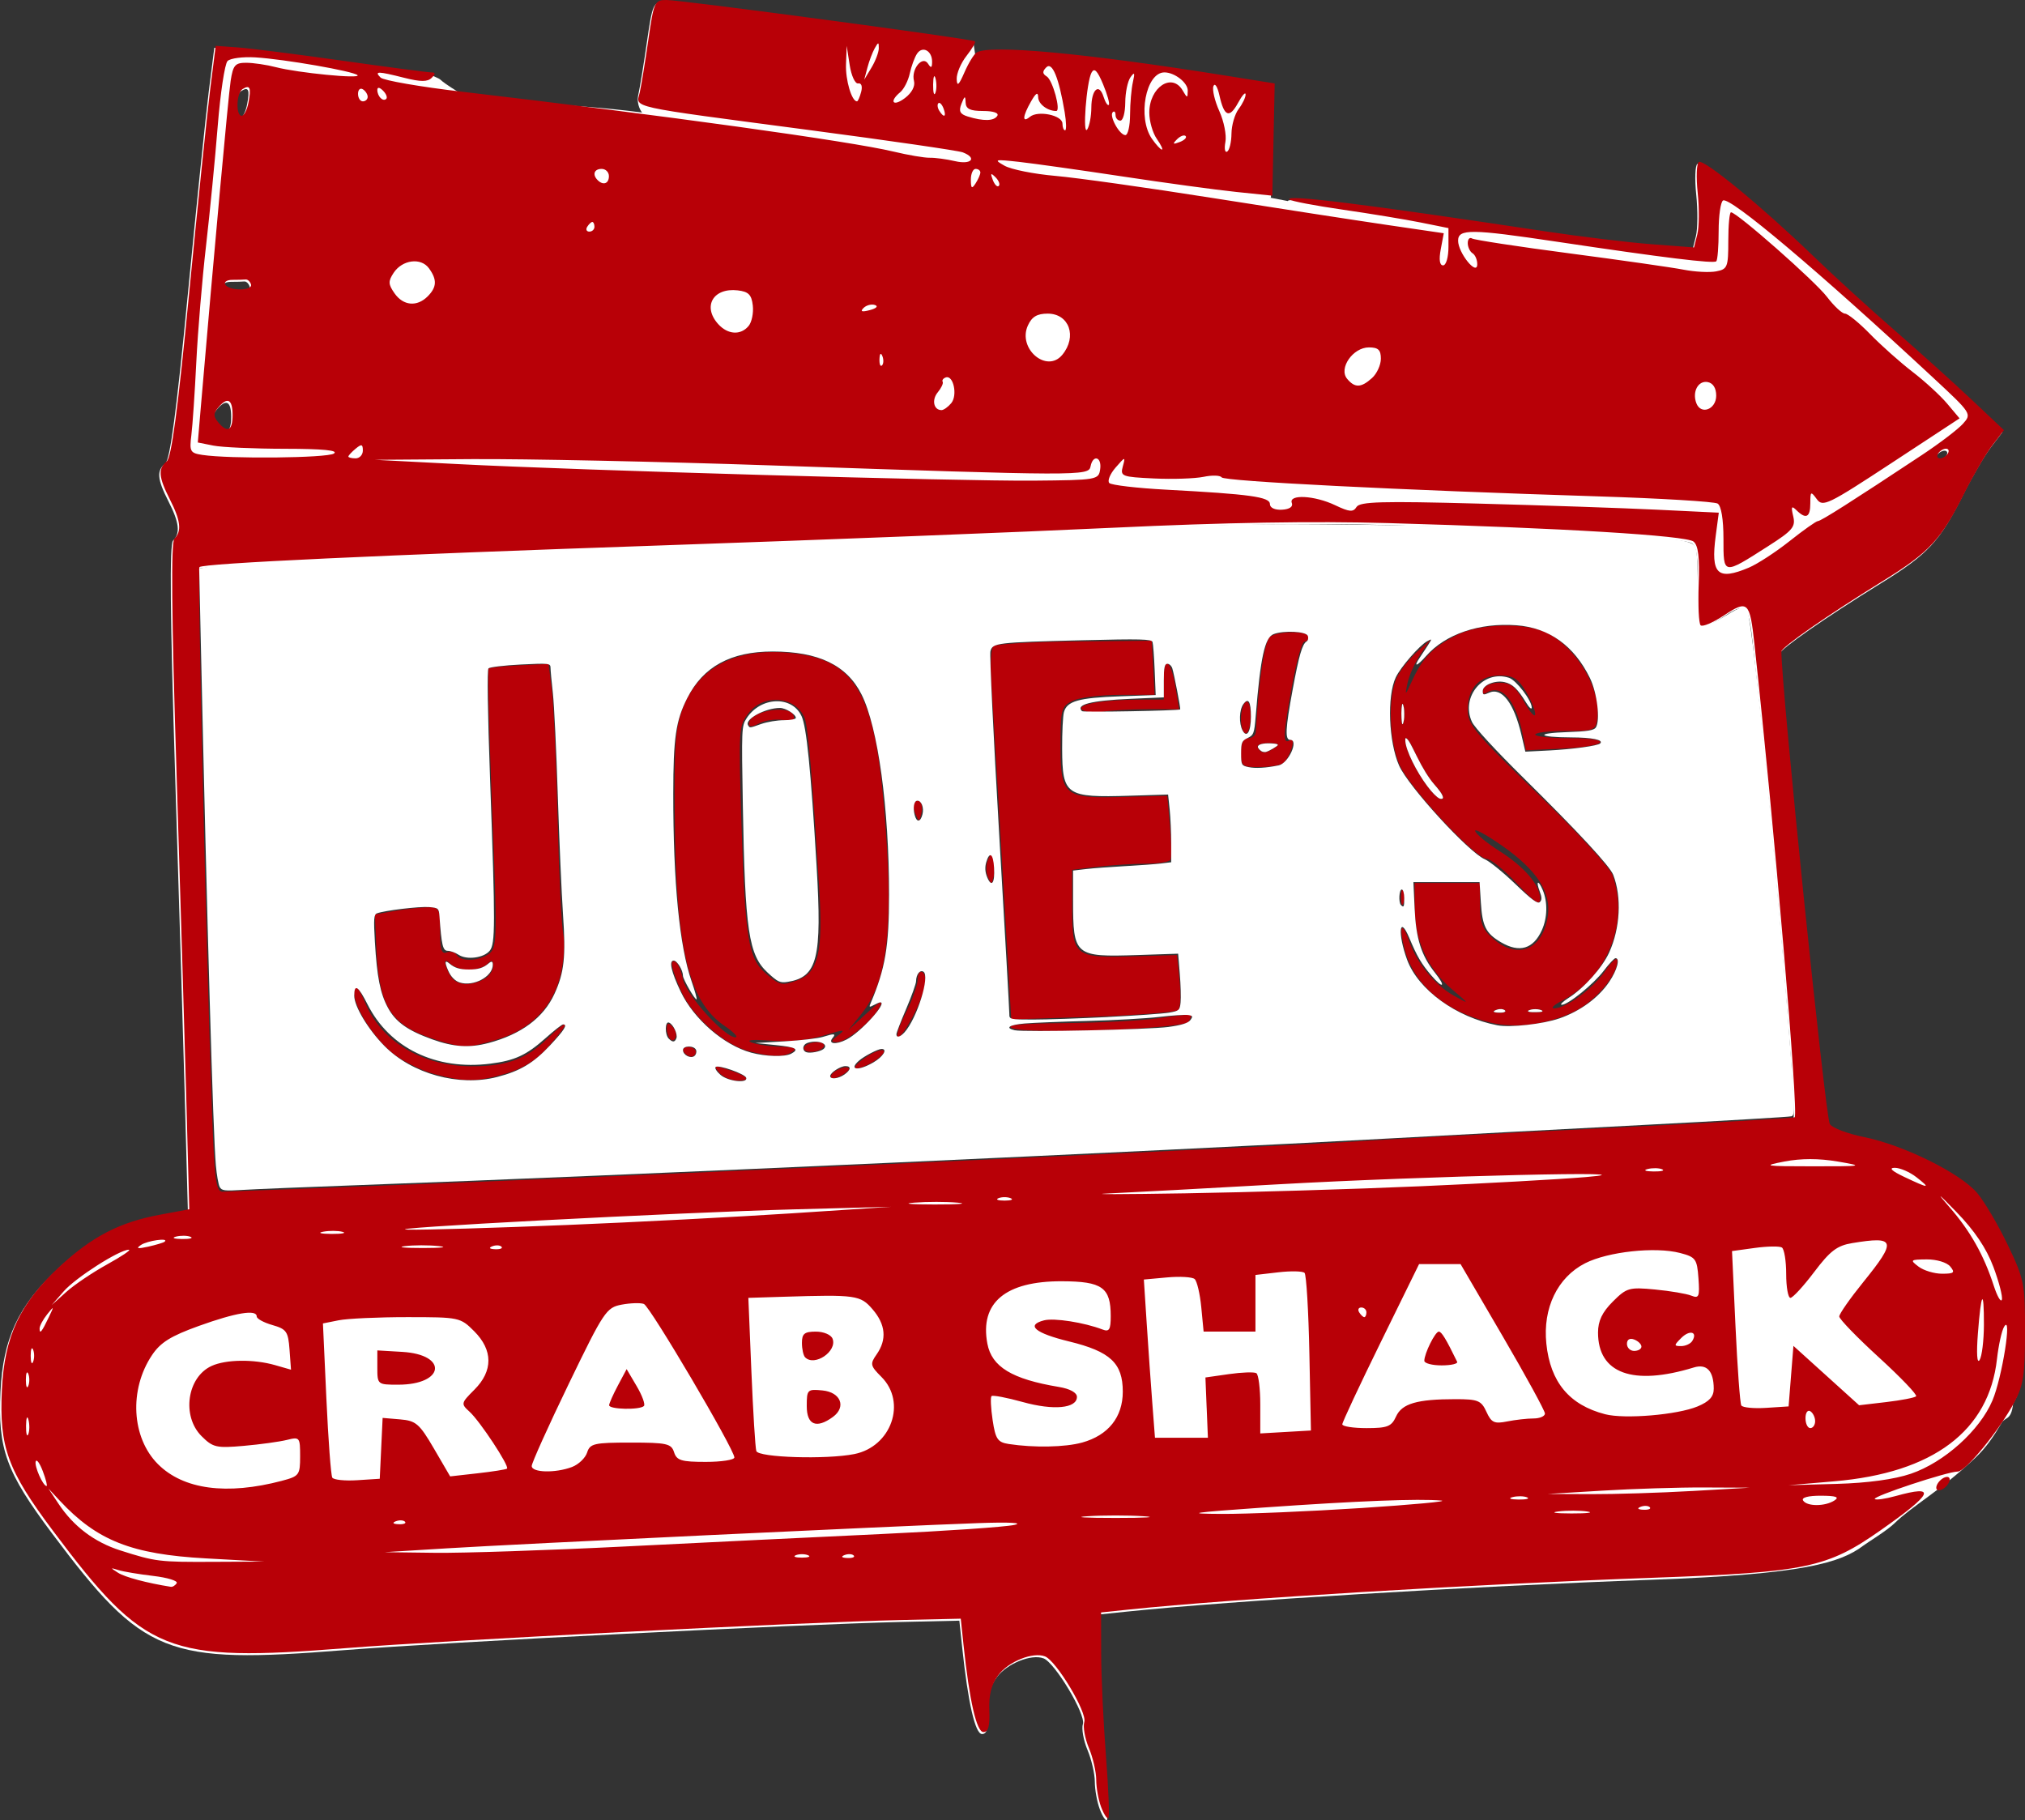 <?xml version="1.0" encoding="UTF-8" standalone="no"?>
<!-- Created with Inkscape (http://www.inkscape.org/) -->

<svg
   xmlns:dc="http://purl.org/dc/elements/1.1/"
   xmlns:cc="http://creativecommons.org/ns#"
   xmlns:rdf="http://www.w3.org/1999/02/22-rdf-syntax-ns#"
   xmlns:svg="http://www.w3.org/2000/svg"
   xmlns="http://www.w3.org/2000/svg"
   xmlns:sodipodi="http://sodipodi.sourceforge.net/DTD/sodipodi-0.dtd"
   xmlns:inkscape="http://www.inkscape.org/namespaces/inkscape"
   id="svg2"
   version="1.1"
   inkscape:version="0.91 r13725"
   width="170.384"
   height="153.158"
   viewBox="0 0 170.384 153.158"
   sodipodi:docname="joescrabshack.svg">
  <rect x="0" y="0" width="170.384" height="153.158" fill="#333333" stroke="none"/>
  <defs
     id="defs6" />
  <sodipodi:namedview
     pagecolor="#ffffff"
     bordercolor="#666666"
     borderopacity="1"
     objecttolerance="10"
     gridtolerance="10"
     guidetolerance="10"
     inkscape:pageopacity="0"
     inkscape:pageshadow="2"
     inkscape:window-width="1280"
     inkscape:window-height="961"
     id="namedview4"
     showgrid="false"
     fit-margin-top="0"
     fit-margin-left="0"
     fit-margin-right="0"
     fit-margin-bottom="0"
     inkscape:zoom="1.0356666"
     inkscape:cx="205.99407"
     inkscape:cy="362.36646"
     inkscape:window-x="1912"
     inkscape:window-y="-8"
     inkscape:window-maximized="1"
     inkscape:current-layer="svg2" />
  <path
     style="fill:#ffffff;fill-opacity:1"
     d="m 92.536,152.231 c -0.23,-0.604 -0.417,-1.64 -0.417,-2.302 0,-0.662 -0.277,-1.867 -0.616,-2.678 -0.339,-0.81 -0.514,-1.794 -0.389,-2.186 0.256,-0.806 -2.349,-5.156 -3.308,-5.524 -1.024,-0.393 -3.073,0.432 -3.933,1.584 -0.576,0.771 -0.798,1.642 -0.748,2.94 0.051,1.34 -0.085,1.844 -0.496,1.844 -0.576,0 -1.178,-2.628 -1.673,-7.307 l -0.236,-2.233 -4.957,0.111 c -8.54,0.192 -38.281,1.697 -46.771,2.367 -15.083,1.191 -16.903,0.464 -24.628,-9.841 -3.85,-5.136 -4.555,-7.075 -4.324,-11.901 0.215,-4.496 1.511,-7.264 4.847,-10.353 2.748,-2.544 5.064,-3.744 8.441,-4.372 l 2.479,-0.461 -0.229,-8.554 c -0.126,-4.705 -0.503,-17.304 -0.838,-27.998 -0.427,-13.622 -0.481,-19.572 -0.182,-19.872 0.63,-0.63 0.526,-1.525 -0.384,-3.31 -0.955,-1.873 -1.013,-2.589 -0.259,-3.203 0.393,-0.321 0.934,-4.377 1.872,-14.05 0.725,-7.48 1.527,-15.244 1.781,-17.253 l 0.462,-3.654 1.827,0.129 c 1.005,0.071 4.966,0.573 8.803,1.116 3.837,0.543 7.207,0.987 7.49,0.987 1.638,0.735 0,0 2.637,1.631 2.264,0.832 8.995,0.737 15.238,1.583 0,0 -0.525,-0.627 -0.312,-1.529 0.132,-0.592 0.457,-2.583 0.722,-4.425 0.461,-3.2 0.529,-3.349 1.525,-3.35 1.25,-0.002 25.742,3.278 25.954,3.475 l 0.138,0.943 c 1.106,-0.689 9.16,0.057 20.923,1.938 l 4.159,0.665 -0.099,4.722 -0.099,4.722 -3.045,-0.316 c -34.517,-5.767 -11.503,-2.681 8.953,1.491 -2.333,-0.337 -4.342,-0.721 -4.466,-0.853 -0.424,-0.455 6.281,0.379 21.474,2.672 3.003,0.453 7.058,0.945 9.011,1.092 l 3.551,0.268 0.279,-1.11 c 0.153,-0.611 0.167,-2.18 0.03,-3.488 -0.137,-1.308 -0.093,-2.474 0.097,-2.591 0.427,-0.264 5.253,3.7 9.584,7.873 1.786,1.721 4.892,4.557 6.901,6.302 2.01,1.745 4.898,4.346 6.42,5.78 l 2.766,2.607 -0.984,1.29 c -0.541,0.71 -1.578,2.478 -2.303,3.929 -2.015,4.028 -2.955,5.04 -7.019,7.55 -4.522,2.793 -8.42,5.506 -8.42,5.86 0,3.062 3.683,39.018 4.071,39.748 0.171,0.322 1.472,0.821 2.89,1.109 3.332,0.676 8.101,3.035 9.515,4.707 0.61,0.722 1.765,2.682 2.567,4.357 1.387,2.897 1.458,3.251 1.458,7.307 0,3.603 -0.137,4.518 -0.884,5.915 -0.157,1.412 -0.656,1.072 -0.964,1.596 -0.625,1.062 -1.26,2.041 -2.223,2.947 -2.99,2.811 -5.316,4.056 -6.775,5.484 -0.651,0.637 -2.255,1.605 -2.628,1.887 -1.914,1.445 -4.933,2.417 -17.745,2.878 -15.314,0.551 -35.451,1.771 -44.188,2.678 l -2.334,0.242 0.009,3.512 c 0.005,1.932 0.186,5.783 0.401,8.558 0.216,2.775 0.308,5.129 0.205,5.232 -0.103,0.103 -0.375,-0.307 -0.604,-0.911 z M 39.749,99.624 c 21.627,-0.861 69.535,-3.07 74.697,-3.444 1.675,-0.121 10.529,-0.592 19.677,-1.046 9.148,-0.454 16.691,-0.884 16.764,-0.957 0.34,-0.34 -1.714,-24.482 -3.392,-39.876 -0.384,-3.518 -0.556,-3.677 -2.556,-2.354 -0.927,0.613 -1.811,0.988 -1.966,0.833 -0.155,-0.155 -0.228,-1.7 -0.162,-3.434 0.086,-2.277 -0.033,-3.279 -0.431,-3.609 -0.613,-0.509 -11.122,-1.145 -25.698,-1.556 -6.342,-0.179 -13.764,-0.053 -23.14,0.391 -7.592,0.36 -24.49,1.021 -37.552,1.471 -24.347,0.837 -39.009,1.524 -39.326,1.841 -0.175,0.175 0.531,31.004 1.039,45.351 0.22,6.214 0.344,7.206 0.901,7.205 0.356,-2.2e-4 9.872,-0.368 21.148,-0.817 z M 163.771,38.329 c 0.138,-0.223 0.068,-0.406 -0.155,-0.406 -0.223,0 -0.519,0.183 -0.657,0.406 -0.138,0.223 -0.068,0.406 0.155,0.406 0.223,0 0.519,-0.183 0.657,-0.406 z M 19.451,35.081 c 0,-1.334 -0.435,-1.552 -1.218,-0.609 -0.403,0.486 -0.403,0.732 0,1.218 0.783,0.943 1.218,0.725 1.218,-0.609 z m 1.546,-10.991 c -0.08,-0.24 -0.278,-0.423 -0.44,-0.406 -0.162,0.017 -0.67,0.03 -1.13,0.03 -0.46,0 -0.723,0.183 -0.585,0.406 0.339,0.549 2.339,0.52 2.155,-0.03 z M 20.789,8.795 c 0.242,-1.26 0.128,-1.52 -0.499,-1.133 -0.52,0.322 -0.584,2.249 -0.074,2.249 0.197,0 0.455,-0.502 0.573,-1.116 z"
     id="path4138-6"
     inkscape:connector-curvature="0"
     sodipodi:nodetypes="csssssssscsssssscssssssscssccccssccsccccccsscsssssscssssssssscsssssscsscccssscsssssssssssssssssssssscsssssss" />
  <path
     style="fill:#b80007;fill-opacity:1"
     d="m 92.654,152.064 c -0.23,-0.604 -0.417,-1.64 -0.417,-2.302 0,-0.662 -0.277,-1.867 -0.616,-2.678 -0.339,-0.81 -0.514,-1.794 -0.389,-2.186 0.256,-0.806 -2.349,-5.156 -3.308,-5.524 -1.024,-0.393 -3.073,0.432 -3.933,1.584 -0.576,0.771 -0.798,1.642 -0.748,2.94 0.051,1.34 -0.085,1.844 -0.496,1.844 -0.576,0 -1.178,-2.628 -1.673,-7.307 l -0.236,-2.233 -4.957,0.111 c -8.54,0.192 -38.281,1.697 -46.771,2.367 -15.083,1.191 -16.903,0.464 -24.628,-9.841 -3.85,-5.136 -4.555,-7.075 -4.324,-11.901 0.215,-4.496 1.511,-7.264 4.847,-10.353 2.748,-2.544 5.064,-3.744 8.441,-4.372 l 2.479,-0.461 -0.229,-8.554 c -0.126,-4.705 -0.503,-17.304 -0.838,-27.998 -0.427,-13.622 -0.481,-19.572 -0.182,-19.872 0.63,-0.63 0.526,-1.525 -0.384,-3.31 -0.955,-1.873 -1.013,-2.589 -0.259,-3.203 0.393,-0.321 0.934,-4.377 1.872,-14.05 0.725,-7.48 1.527,-15.244 1.781,-17.253 l 0.462,-3.654 1.827,0.129 c 1.005,0.071 4.966,0.573 8.803,1.116 3.837,0.543 7.207,0.987 7.49,0.987 0.383,0 0.397,0.117 0.053,0.461 -0.344,0.344 -0.926,0.344 -2.291,0 -2.271,-0.572 -2.559,-0.575 -2.007,-0.023 0.241,0.241 3.337,0.778 6.881,1.193 16.961,1.987 32.672,4.167 36.281,5.035 1.228,0.295 2.598,0.528 3.045,0.518 0.447,-0.01 1.406,0.119 2.131,0.287 1.376,0.319 1.883,-0.267 0.642,-0.743 -0.372,-0.143 -6.173,-0.986 -12.889,-1.873 -15.575,-2.058 -14.582,-1.837 -14.284,-3.171 0.132,-0.592 0.457,-2.583 0.722,-4.425 C 55.014,0.15 55.082,0.001 56.078,9.14385e-7 57.328,-0.002 81.82,3.278 82.032,3.475 c 0.081,0.076 -0.238,0.628 -0.71,1.228 -0.472,0.6 -0.843,1.477 -0.825,1.95 0.025,0.657 0.178,0.524 0.651,-0.562 0.34,-0.781 0.8,-1.534 1.023,-1.673 1.106,-0.689 9.16,0.057 20.923,1.938 l 4.159,0.665 -0.099,4.722 -0.099,4.722 -3.045,-0.316 c -1.675,-0.174 -5.968,-0.758 -9.54,-1.299 -3.572,-0.541 -7.5,-1.094 -8.728,-1.23 -2.068,-0.229 -2.158,-0.205 -1.218,0.325 0.558,0.314 2.476,0.698 4.263,0.853 1.786,0.155 7.723,0.989 13.194,1.854 5.47,0.865 12.095,1.888 14.722,2.273 l 4.776,0.7 -0.254,1.352 c -0.164,0.873 -0.094,1.352 0.198,1.352 0.253,0 0.451,-0.689 0.451,-1.568 l 0,-1.568 -2.334,-0.47 c -1.284,-0.259 -4.243,-0.746 -6.575,-1.083 -2.333,-0.337 -4.342,-0.721 -4.466,-0.853 -0.424,-0.455 6.281,0.379 21.474,2.672 3.003,0.453 7.058,0.945 9.011,1.092 l 3.551,0.268 0.279,-1.11 c 0.153,-0.611 0.167,-2.18 0.03,-3.488 -0.137,-1.308 -0.093,-2.474 0.097,-2.591 0.427,-0.264 5.253,3.7 9.584,7.873 1.786,1.721 4.892,4.557 6.901,6.302 2.01,1.745 4.898,4.346 6.42,5.78 l 2.766,2.607 -0.984,1.29 c -0.541,0.71 -1.578,2.478 -2.303,3.929 -2.015,4.028 -2.955,5.04 -7.019,7.55 -4.522,2.793 -8.42,5.506 -8.42,5.86 0,3.062 3.683,39.018 4.071,39.748 0.171,0.322 1.472,0.821 2.89,1.109 3.332,0.676 8.101,3.035 9.515,4.707 0.61,0.722 1.765,2.682 2.567,4.357 1.387,2.897 1.458,3.251 1.458,7.307 0,3.603 -0.137,4.518 -0.884,5.915 -1.277,2.385 -4.113,5.858 -4.784,5.858 -0.861,0 -7.19,2.096 -6.975,2.31 0.102,0.102 0.887,-0.01 1.746,-0.248 3.515,-0.976 3.2,-0.25 -1.249,2.874 -4.514,3.17 -6.262,3.536 -19.074,3.997 -15.314,0.551 -35.451,1.771 -44.188,2.678 l -2.334,0.242 0.009,3.512 c 0.005,1.932 0.186,5.783 0.401,8.558 0.216,2.775 0.308,5.129 0.205,5.232 -0.103,0.103 -0.375,-0.307 -0.604,-0.911 z M 14.867,133.212 c 0.119,-0.193 -0.768,-0.467 -1.971,-0.608 -1.204,-0.141 -2.524,-0.363 -2.933,-0.491 -0.697,-0.219 -0.699,-0.205 -0.032,0.224 0.575,0.369 2.433,0.864 4.439,1.182 0.154,0.025 0.378,-0.114 0.498,-0.307 z m 2.47,-2.083 c -6.269,-0.346 -9.17,-1.493 -12.318,-4.868 l -0.951,-1.019 0.854,1.287 c 1.266,1.909 3.016,3.231 5.196,3.927 2.972,0.949 3.266,0.985 7.827,0.963 l 4.263,-0.021 -4.872,-0.269 z m 50.644,-0.27 c -0.279,-0.113 -0.736,-0.113 -1.015,0 -0.279,0.113 -0.051,0.205 0.507,0.205 0.558,0 0.787,-0.092 0.507,-0.205 z m 3.848,0.024 c -0.135,-0.135 -0.485,-0.149 -0.778,-0.032 -0.324,0.13 -0.228,0.226 0.245,0.245 0.428,0.018 0.668,-0.078 0.533,-0.213 z m -19.173,-0.761 c 6.475,-0.325 16.157,-0.794 21.516,-1.044 5.359,-0.249 10.383,-0.593 11.164,-0.764 0.838,-0.183 -0.41,-0.247 -3.045,-0.154 -6.742,0.235 -38.648,1.75 -44.656,2.12 l -5.278,0.325 4.263,0.054 c 2.344,0.029 9.56,-0.212 16.036,-0.537 z M 34.074,128.04 c -0.135,-0.135 -0.485,-0.149 -0.778,-0.032 -0.324,0.13 -0.228,0.226 0.245,0.245 0.428,0.018 0.668,-0.078 0.533,-0.213 z m 62.121,-0.461 c -1.284,-0.081 -3.385,-0.081 -4.669,0 -1.284,0.081 -0.233,0.146 2.334,0.146 2.568,0 3.618,-0.066 2.334,-0.146 z m 18.37,-0.689 c 4.354,-0.283 7.368,-0.565 6.698,-0.627 -1.885,-0.174 -7.02,0.028 -15.021,0.59 -6.03,0.424 -6.633,0.517 -3.451,0.533 2.121,0.011 7.419,-0.212 11.773,-0.496 z m 18.986,0.293 c -0.61,-0.093 -1.706,-0.095 -2.436,-0.004 -0.73,0.09 -0.231,0.166 1.109,0.168 1.34,0.002 1.937,-0.072 1.327,-0.164 z m 5.262,-0.361 c -0.135,-0.135 -0.485,-0.149 -0.778,-0.032 -0.324,0.13 -0.228,0.226 0.245,0.245 0.428,0.018 0.668,-0.078 0.533,-0.213 z m 15.537,-0.567 c 0.445,-0.288 0.139,-0.395 -1.14,-0.4 -1.064,-0.004 -1.651,0.153 -1.498,0.4 0.318,0.515 1.842,0.515 2.639,0 z m -25.872,-0.266 c -0.275,-0.111 -0.823,-0.118 -1.218,-0.015 -0.395,0.103 -0.17,0.194 0.5,0.202 0.67,0.008 0.993,-0.076 0.718,-0.187 z m 13.897,-0.53 4.872,-0.28 -3.857,-0.018 c -2.121,-0.01 -5.958,0.109 -8.525,0.265 l -4.669,0.282 3.654,0.015 c 2.01,0.008 5.846,-0.111 8.525,-0.265 z M 23.73,124.596 c 1.445,-0.381 1.522,-0.486 1.522,-2.057 0,-1.603 -0.036,-1.647 -1.116,-1.378 -0.614,0.152 -2.246,0.377 -3.627,0.499 -2.303,0.203 -2.596,0.136 -3.552,-0.82 -1.688,-1.688 -1.217,-4.964 0.849,-5.906 1.211,-0.552 3.546,-0.581 5.34,-0.067 l 1.339,0.384 -0.124,-1.69 c -0.111,-1.519 -0.258,-1.729 -1.443,-2.067 -0.726,-0.207 -1.319,-0.532 -1.319,-0.723 0,-0.611 -1.744,-0.326 -4.859,0.795 -2.369,0.852 -3.233,1.389 -3.948,2.456 -1.948,2.904 -1.728,6.95 0.499,9.177 2.138,2.138 5.786,2.627 10.44,1.399 z M 3.606,123.802 c -0.256,-0.679 -0.526,-1.055 -0.6,-0.834 -0.131,0.392 0.609,2.07 0.913,2.07 0.084,0 -0.056,-0.556 -0.313,-1.235 z m 157.176,0.203 c 2.806,-0.956 5.797,-3.642 6.862,-6.161 0.823,-1.947 1.682,-7.382 0.98,-6.203 -0.199,0.335 -0.468,1.556 -0.598,2.712 -0.676,6.05 -5.367,9.578 -13.677,10.288 l -3.857,0.33 4.06,-0.113 c 2.589,-0.072 4.846,-0.381 6.229,-0.853 z m -128.709,-2.137 0.121,-2.561 1.479,0.125 c 1.326,0.112 1.62,0.367 2.841,2.46 l 1.362,2.336 2.315,-0.261 c 1.273,-0.143 2.385,-0.32 2.469,-0.392 0.228,-0.194 -2.275,-3.994 -3.154,-4.79 -0.735,-0.665 -0.723,-0.721 0.411,-1.854 1.577,-1.577 1.57,-3.327 -0.018,-4.916 -1.167,-1.167 -1.26,-1.187 -5.633,-1.187 -2.445,0 -5.042,0.119 -5.77,0.265 l -1.324,0.265 0.289,6.318 c 0.159,3.475 0.383,6.471 0.498,6.657 0.115,0.186 1.061,0.284 2.101,0.217 l 1.892,-0.122 0.121,-2.561 z m -0.324,-6.798 0,-1.442 2.089,0.123 c 3.889,0.228 3.577,2.761 -0.34,2.761 -1.733,0 -1.749,-0.013 -1.749,-1.442 z m 16.38,8.367 c 0.554,-0.21 1.126,-0.759 1.272,-1.218 0.24,-0.755 0.59,-0.835 3.661,-0.835 3.039,0 3.423,0.085 3.654,0.812 0.22,0.692 0.614,0.812 2.666,0.812 1.325,0 2.408,-0.168 2.408,-0.372 0,-0.681 -7.095,-12.717 -7.615,-12.917 -0.281,-0.108 -1.12,-0.082 -1.865,0.057 -1.29,0.242 -1.502,0.56 -4.463,6.683 -1.709,3.536 -3.108,6.639 -3.108,6.895 0,0.563 1.998,0.612 3.39,0.083 z m 3.123,-5.199 c 0.009,-0.167 0.344,-0.919 0.745,-1.67 l 0.728,-1.365 0.845,1.433 c 0.465,0.788 0.739,1.54 0.609,1.67 -0.349,0.349 -2.946,0.289 -2.926,-0.068 z m 20.631,4.112 c 3.113,-0.623 4.424,-4.348 2.283,-6.489 -0.943,-0.943 -0.974,-1.088 -0.406,-1.899 0.875,-1.249 0.762,-2.511 -0.34,-3.791 -1.029,-1.196 -1.386,-1.246 -7.49,-1.057 l -2.964,0.092 0.256,6.191 c 0.141,3.405 0.327,6.419 0.414,6.698 0.17,0.548 5.896,0.725 8.246,0.255 z m -4.003,-4.036 c 0,-1.387 0.054,-1.441 1.316,-1.319 1.545,0.149 2.036,1.389 0.883,2.232 -1.387,1.014 -2.199,0.677 -2.199,-0.912 z m -0.135,-4.102 c -0.149,-0.149 -0.271,-0.697 -0.271,-1.218 0,-0.774 0.215,-0.947 1.174,-0.947 0.659,0 1.275,0.262 1.404,0.597 0.406,1.059 -1.513,2.363 -2.307,1.568 z m 23.305,7.17 c 2.201,-0.611 3.421,-2.139 3.421,-4.282 0,-2.401 -1.045,-3.379 -4.514,-4.225 -2.863,-0.698 -3.666,-1.37 -2.119,-1.775 0.848,-0.222 3.38,0.175 4.94,0.773 0.552,0.212 0.678,0.002 0.678,-1.127 0,-2.418 -0.714,-2.927 -4.116,-2.937 -4.74,-0.014 -6.91,1.804 -6.264,5.248 0.367,1.955 2.075,2.99 6.015,3.644 0.935,0.155 1.522,0.478 1.522,0.836 0,0.969 -1.963,1.156 -4.56,0.434 -1.345,-0.374 -2.527,-0.598 -2.627,-0.498 -0.1,0.1 -0.058,1.01 0.094,2.023 0.238,1.589 0.423,1.864 1.35,2.006 2.123,0.326 4.754,0.275 6.178,-0.121 z M 2.394,119.463 c -0.103,-0.395 -0.194,-0.17 -0.202,0.5 -0.008,0.67 0.076,0.993 0.187,0.718 0.111,-0.275 0.118,-0.823 0.015,-1.218 z m 99.134,-1.021 -0.103,-2.536 1.977,-0.283 c 1.088,-0.156 2.126,-0.191 2.308,-0.079 0.182,0.112 0.33,1.299 0.33,2.637 l 0,2.433 2.131,-0.123 2.131,-0.123 -0.131,-6.495 c -0.072,-3.572 -0.255,-6.618 -0.406,-6.768 -0.151,-0.15 -1.143,-0.172 -2.203,-0.049 l -1.928,0.223 0,2.383 0,2.383 -2.181,0 -2.181,0 -0.197,-2.054 c -0.109,-1.13 -0.36,-2.196 -0.559,-2.369 -0.199,-0.173 -1.242,-0.235 -2.317,-0.136 l -1.955,0.179 0.241,3.712 c 0.133,2.042 0.343,5.037 0.468,6.655 l 0.226,2.943 2.227,0 2.227,0 -0.104,-2.536 z m 15.934,0.751 c 0.498,-1.093 1.763,-1.462 5.005,-1.462 1.89,0 2.169,0.114 2.601,1.063 0.416,0.913 0.661,1.028 1.74,0.812 0.69,-0.138 1.689,-0.251 2.22,-0.251 0.53,0 0.964,-0.187 0.964,-0.415 0,-0.228 -1.597,-3.151 -3.55,-6.495 l -3.55,-6.08 -1.745,0 -1.745,0 -3.23,6.581 c -1.777,3.62 -3.23,6.725 -3.23,6.901 0,0.176 0.917,0.32 2.039,0.32 1.757,0 2.1,-0.134 2.482,-0.973 z m 2.381,-4.691 c 0,-0.613 0.914,-2.455 1.218,-2.455 0.233,0 0.606,0.613 1.543,2.537 0.082,0.167 -0.506,0.304 -1.306,0.304 -0.8,0 -1.455,-0.174 -1.455,-0.387 z m 32.883,5.079 c 0,-0.322 -0.183,-0.698 -0.406,-0.836 -0.223,-0.138 -0.406,0.125 -0.406,0.585 0,0.46 0.183,0.836 0.406,0.836 0.223,0 0.406,-0.263 0.406,-0.585 z m -9.893,-1.238 c 0.995,-0.416 1.366,-0.826 1.362,-1.506 -0.01,-1.488 -0.594,-2.105 -1.678,-1.773 -5.128,1.572 -8.059,0.503 -8.059,-2.937 0,-0.977 0.35,-1.712 1.241,-2.603 1.166,-1.166 1.381,-1.228 3.552,-1.021 1.271,0.121 2.643,0.352 3.048,0.514 0.653,0.261 0.722,0.096 0.609,-1.461 -0.118,-1.627 -0.231,-1.782 -1.548,-2.126 -2.084,-0.544 -6.071,-0.112 -7.987,0.865 -2.328,1.188 -3.573,3.768 -3.263,6.765 0.334,3.239 1.935,5.16 4.949,5.939 1.646,0.426 6.081,0.051 7.775,-0.657 z m 7.863,-2.55 0.203,-2.546 2.763,2.498 2.763,2.498 2.29,-0.269 c 1.26,-0.148 2.387,-0.366 2.506,-0.485 0.119,-0.119 -1.288,-1.59 -3.125,-3.269 -1.838,-1.68 -3.341,-3.231 -3.341,-3.448 0,-0.217 0.913,-1.523 2.03,-2.903 2.828,-3.495 2.718,-3.875 -0.944,-3.27 -1.271,0.21 -1.852,0.652 -3.195,2.431 -0.903,1.196 -1.803,2.175 -1.999,2.175 -0.196,0 -0.357,-0.903 -0.357,-2.006 0,-1.103 -0.164,-2.107 -0.364,-2.231 -0.2,-0.124 -1.226,-0.107 -2.279,0.038 l -1.915,0.263 0.293,6.332 c 0.161,3.483 0.381,6.479 0.489,6.658 0.108,0.179 1.047,0.27 2.087,0.203 l 1.892,-0.122 0.203,-2.546 z M 2.381,115.599 c -0.113,-0.279 -0.205,-0.051 -0.205,0.507 0,0.558 0.092,0.787 0.205,0.507 0.113,-0.279 0.113,-0.736 0,-1.015 z m 0.406,-2.03 c -0.113,-0.279 -0.205,-0.051 -0.205,0.507 0,0.558 0.092,0.787 0.205,0.507 0.113,-0.279 0.113,-0.736 0,-1.015 z M 166.927,111.472 c 0.008,-3.14 -0.237,-2.786 -0.507,0.734 -0.129,1.684 -0.072,2.573 0.143,2.233 0.197,-0.311 0.36,-1.646 0.364,-2.967 z m -28.817,1.836 c 0,-0.199 -0.274,-0.468 -0.609,-0.596 -0.371,-0.142 -0.609,-6.6e-4 -0.609,0.363 0,0.328 0.274,0.596 0.609,0.596 0.335,0 0.609,-0.163 0.609,-0.363 z m 4.279,-0.476 c 0.476,-0.77 -0.218,-0.96 -0.925,-0.253 -0.633,0.633 -0.634,0.686 -0.014,0.686 0.37,0 0.792,-0.195 0.94,-0.433 z M 4.11,110.829 c 0.456,-0.957 0.447,-0.97 -0.148,-0.227 -0.347,0.433 -0.631,0.966 -0.631,1.184 0,0.516 0.188,0.285 0.779,-0.957 z M 114.97,110.423 c 0,-0.223 -0.193,-0.406 -0.43,-0.406 -0.236,0 -0.317,0.183 -0.179,0.406 0.138,0.223 0.331,0.406 0.43,0.406 0.099,0 0.179,-0.183 0.179,-0.406 z M 9.017,106.389 c 1.226,-0.676 2.047,-1.23 1.824,-1.232 -0.784,-0.007 -4.476,2.35 -5.479,3.498 l -1.013,1.16 1.219,-1.098 c 0.671,-0.604 2.223,-1.651 3.449,-2.327 z m 158.707,0.212 c -0.585,-1.565 -1.589,-3.056 -3.112,-4.623 -1.557,-1.602 -1.741,-1.733 -0.601,-0.426 1.765,2.024 2.902,4.037 3.746,6.637 0.29,0.893 0.596,1.421 0.679,1.172 0.084,-0.248 -0.237,-1.491 -0.712,-2.761 z m -3.632,-0.035 c -0.284,-0.342 -1.15,-0.603 -1.978,-0.596 -1.383,0.012 -1.425,0.049 -0.685,0.609 0.433,0.328 1.324,0.596 1.978,0.596 1.012,0 1.114,-0.091 0.685,-0.609 z M 13.852,104.48 c 0.407,-0.351 -1.448,-0.092 -1.996,0.279 -0.445,0.301 -0.28,0.339 0.609,0.14 0.67,-0.15 1.294,-0.338 1.387,-0.418 z m 23.063,0.37 c -0.842,-0.088 -2.121,-0.086 -2.842,0.003 -0.721,0.09 -0.032,0.162 1.531,0.16 1.563,-0.001 2.153,-0.075 1.31,-0.163 z m 5.278,0.051 c -0.135,-0.135 -0.485,-0.149 -0.778,-0.032 -0.324,0.13 -0.228,0.226 0.245,0.245 0.428,0.018 0.668,-0.078 0.533,-0.213 z m -26.168,-0.833 c -0.275,-0.111 -0.823,-0.118 -1.218,-0.015 -0.395,0.103 -0.17,0.194 0.5,0.202 0.67,0.008 0.993,-0.076 0.718,-0.187 z m 12.785,-0.419 c -0.388,-0.102 -1.119,-0.105 -1.624,-0.008 -0.505,0.097 -0.187,0.18 0.706,0.185 0.893,0.005 1.306,-0.075 0.918,-0.177 z m 18.762,-0.569 c 5.922,-0.243 14.512,-0.689 19.089,-0.989 l 8.322,-0.547 -8.119,0.214 c -9.806,0.259 -35.903,1.632 -32.486,1.709 1.335,0.03 7.272,-0.144 13.194,-0.388 z m 33.006,-1.884 c -0.942,-0.085 -2.586,-0.086 -3.654,-0.002 -1.067,0.084 -0.296,0.154 1.713,0.155 2.01,0.002 2.883,-0.067 1.941,-0.153 z m 4.453,-0.378 c -0.279,-0.113 -0.736,-0.113 -1.015,0 -0.279,0.113 -0.051,0.205 0.507,0.205 0.558,0 0.787,-0.092 0.507,-0.205 z m 34.405,-0.998 c 5.47,-0.238 11.773,-0.588 14.006,-0.777 6.729,-0.57 -13.499,-0.091 -25.982,0.614 -6.029,0.341 -12.422,0.686 -14.209,0.766 -1.786,0.081 1.137,0.075 6.495,-0.012 5.359,-0.087 14.219,-0.353 19.689,-0.592 z m -79.569,-0.362 c 21.627,-0.861 69.535,-3.07 74.697,-3.444 1.675,-0.121 10.529,-0.592 19.677,-1.046 9.148,-0.454 16.691,-0.884 16.764,-0.957 0.34,-0.34 -1.714,-24.482 -3.392,-39.876 -0.384,-3.518 -0.556,-3.677 -2.556,-2.354 -0.927,0.613 -1.811,0.988 -1.966,0.833 -0.155,-0.155 -0.228,-1.7 -0.162,-3.434 0.086,-2.277 -0.033,-3.279 -0.431,-3.609 -0.613,-0.509 -11.122,-1.145 -25.698,-1.556 -6.342,-0.179 -13.764,-0.053 -23.14,0.391 -7.592,0.36 -24.49,1.021 -37.552,1.471 -24.347,0.837 -39.009,1.524 -39.326,1.841 -0.175,0.175 0.531,31.004 1.039,45.351 0.22,6.213 0.344,7.206 0.901,7.205 0.356,-2.2e-4 9.872,-0.368 21.148,-0.817 z m -3.364,-9.097 c -1.069,-0.287 -2.622,-1.068 -3.451,-1.734 -1.728,-1.389 -3.472,-4.251 -3.23,-5.299 0.113,-0.489 0.391,-0.169 0.89,1.023 1.383,3.308 4.839,5.37 9.001,5.37 2.907,0 4.583,-0.612 6.321,-2.309 1.96,-1.914 2.013,-1.459 0.079,0.682 -1.02,1.129 -2.092,1.809 -3.524,2.234 -2.442,0.725 -3.494,0.731 -6.087,0.034 z m 24.02,-0.09 c -0.496,-0.598 -0.448,-0.635 0.458,-0.357 1.844,0.566 2.341,0.998 1.163,1.012 -0.587,0.007 -1.316,-0.288 -1.621,-0.655 z m 9.386,0.319 c 0,-0.417 1.23,-0.993 1.514,-0.709 0.099,0.099 -0.201,0.384 -0.667,0.633 -0.466,0.249 -0.847,0.284 -0.847,0.076 z m 2.03,-0.772 c 0,-0.181 0.548,-0.653 1.218,-1.048 0.67,-0.396 1.218,-0.531 1.218,-0.301 0,0.23 -0.548,0.702 -1.218,1.048 -0.67,0.346 -1.218,0.482 -1.218,0.301 z m -14.412,-1.316 c -0.138,-0.223 0.034,-0.406 0.382,-0.406 0.348,0 0.633,0.183 0.633,0.406 0,0.223 -0.172,0.406 -0.382,0.406 -0.21,0 -0.495,-0.183 -0.633,-0.406 z m 5.415,-0.074 c -2.064,-0.55 -4.746,-2.968 -5.662,-5.104 -0.834,-1.946 -0.967,-2.707 -0.414,-2.365 0.194,0.12 0.464,0.771 0.599,1.446 0.256,1.278 3.51,4.879 4.409,4.879 0.281,0 -0.127,-0.433 -0.906,-0.963 -3.065,-2.083 -4.1,-6.504 -4.195,-17.914 -0.048,-5.798 0.061,-7.208 0.683,-8.818 1.334,-3.456 4.406,-5.066 8.9,-4.662 5.509,0.495 7.19,3.194 8.015,12.872 0.863,10.126 0.362,14.728 -1.909,17.539 l -1.082,1.339 1.548,-1.421 c 1.09,-1 1.416,-1.163 1.101,-0.551 -0.601,1.168 -2.806,2.987 -3.619,2.987 -0.542,0 -0.519,-0.102 0.133,-0.59 0.668,-0.5 0.479,-0.496 -1.242,0.03 -1.285,0.393 -2.923,0.551 -4.466,0.431 -1.478,-0.115 -2.116,-0.058 -1.624,0.145 0.447,0.183 1.543,0.349 2.436,0.368 1.204,0.026 1.467,0.136 1.015,0.428 -0.734,0.474 -1.737,0.454 -3.719,-0.074 z m 4.238,-5.981 c 1.657,-0.63 2.068,-2.373 1.761,-7.467 -0.567,-9.416 -0.953,-13.903 -1.253,-14.602 -0.773,-1.797 -3.409,-2.021 -4.686,-0.397 -0.854,1.086 -0.87,1.322 -0.611,9.439 0.305,9.581 0.573,11.221 2.039,12.486 1.191,1.027 1.377,1.064 2.751,0.542 z m -4.173,-21.522 c 0,-1.073 3.387,-1.714 3.771,-0.714 0.147,0.382 -0.115,0.486 -0.925,0.367 -0.621,-0.091 -1.516,0.041 -1.988,0.294 -0.537,0.287 -0.859,0.307 -0.859,0.054 z m 4.669,27.171 c 0.138,-0.223 0.616,-0.406 1.063,-0.406 0.447,0 0.699,0.183 0.561,0.406 -0.138,0.223 -0.616,0.406 -1.063,0.406 -0.447,0 -0.699,-0.183 -0.561,-0.406 z m -30.918,-0.583 c -3.867,-1.209 -4.868,-2.73 -5.088,-7.733 l -0.125,-2.835 1.624,-0.288 c 0.893,-0.158 2.126,-0.299 2.74,-0.311 1.071,-0.022 1.116,0.058 1.116,1.994 0,1.561 0.128,1.968 0.568,1.799 0.312,-0.12 0.688,-0.023 0.836,0.216 0.366,0.592 1.894,0.524 2.746,-0.123 0.652,-0.495 0.667,-1.315 0.235,-12.164 -0.255,-6.398 -0.387,-11.71 -0.293,-11.804 0.094,-0.094 1.267,-0.222 2.607,-0.284 l 2.436,-0.113 0.275,2.21 c 0.151,1.216 0.368,6.047 0.481,10.736 0.113,4.689 0.33,9.108 0.481,9.821 0.152,0.713 0.05,2.236 -0.225,3.385 -0.65,2.708 -2.515,4.611 -5.345,5.452 -2.478,0.736 -2.843,0.739 -5.069,0.043 z m 3.948,-5.115 c 0.432,-0.231 0.785,-0.724 0.785,-1.096 0,-0.526 -0.108,-0.568 -0.487,-0.189 -0.268,0.268 -0.962,0.487 -1.543,0.487 -0.581,0 -1.275,-0.219 -1.543,-0.487 -0.598,-0.598 -0.632,-0.136 -0.067,0.92 0.463,0.864 1.64,1.015 2.854,0.365 z m 15.696,5.047 c -0.163,-0.163 -0.296,-0.576 -0.296,-0.918 0,-0.457 0.12,-0.502 0.452,-0.171 0.248,0.248 0.382,0.662 0.296,0.918 -0.086,0.257 -0.289,0.334 -0.452,0.171 z m 19.792,-2.177 c 0.562,-1.109 1.022,-2.399 1.022,-2.866 0,-0.467 0.183,-0.736 0.407,-0.598 0.524,0.324 0.12,2.022 -0.94,3.957 -1.245,2.271 -1.671,1.84 -0.489,-0.494 z m 8.938,1.236 c -0.556,-0.26 0.853,-0.392 4.466,-0.417 2.903,-0.02 6.458,-0.207 7.901,-0.416 1.443,-0.209 2.666,-0.337 2.718,-0.285 0.052,0.052 -0.041,0.314 -0.207,0.582 -0.381,0.616 -13.683,1.095 -14.878,0.535 z m 40.286,-0.458 c -3.798,-0.932 -6.415,-3.155 -7.216,-6.128 -0.538,-1.998 -0.257,-2.526 0.377,-0.708 0.641,1.84 2.155,3.683 3.753,4.572 1.363,0.757 1.362,0.756 -0.208,-0.58 -2.002,-1.704 -3.073,-4.057 -3.085,-6.776 l -0.009,-2.131 2.74,0.002 2.74,0.002 0.012,1.871 c 0.01,1.534 0.215,2.046 1.139,2.84 2.062,1.774 4.144,0.897 4.572,-1.924 0.302,-1.995 -0.907,-3.866 -3.813,-5.903 -1.368,-0.959 -2.401,-1.518 -2.295,-1.243 0.106,0.275 1.012,1.019 2.014,1.653 2.125,1.344 3.446,2.886 3.446,4.021 0,0.624 -0.436,0.339 -1.949,-1.273 -1.072,-1.142 -2.218,-2.076 -2.546,-2.076 -0.92,0 -6.421,-5.904 -7.295,-7.829 -0.93,-2.048 -1.046,-5.938 -0.224,-7.517 0.314,-0.603 1.077,-1.553 1.696,-2.111 l 1.126,-1.015 -0.857,1.243 c -0.471,0.683 -0.97,1.78 -1.107,2.436 -0.235,1.119 -0.21,1.106 0.397,-0.216 0.873,-1.9 1.727,-2.783 3.656,-3.778 2.034,-1.049 5.927,-1.137 7.766,-0.176 2.511,1.313 4.493,4.757 4.147,7.207 -0.132,0.937 -0.292,0.997 -2.679,0.997 -1.396,0 -2.538,0.137 -2.537,0.304 3.3e-4,0.167 1.316,0.304 2.924,0.304 3.791,0 3.168,0.703 -0.783,0.882 l -2.934,0.133 -0.237,-1.218 c -0.581,-2.982 -1.798,-4.414 -3.077,-3.623 -0.282,0.175 -0.389,0.066 -0.274,-0.278 0.103,-0.31 0.715,-0.564 1.359,-0.564 0.942,0 1.351,0.317 2.091,1.624 0.506,0.893 0.922,1.35 0.925,1.015 0.003,-0.335 -0.357,-1.203 -0.799,-1.928 -0.651,-1.067 -1.065,-1.319 -2.168,-1.319 -1.716,0 -2.706,1.05 -2.711,2.874 -0.003,1.258 0.552,1.926 5.88,7.072 3.236,3.126 6.069,6.198 6.296,6.826 1.441,3.989 -0.411,8.601 -4.256,10.601 -0.67,0.348 -0.965,0.635 -0.657,0.636 1.016,0.005 3.305,-1.678 4.324,-3.178 0.564,-0.83 1.001,-1.193 1.001,-0.83 0,1.243 -1.847,3.411 -3.654,4.291 -2.198,1.07 -4.931,1.427 -7.009,0.917 z m 1.216,-1.037 c -0.135,-0.135 -0.485,-0.149 -0.778,-0.032 -0.324,0.13 -0.228,0.226 0.245,0.245 0.428,0.018 0.668,-0.078 0.533,-0.213 z m 3.053,-0.024 c -0.279,-0.113 -0.736,-0.113 -1.015,0 -0.279,0.113 -0.051,0.205 0.507,0.205 0.558,0 0.787,-0.092 0.507,-0.205 z m -8.938,-18.915 c -0.471,-0.501 -1.229,-1.734 -1.684,-2.739 -0.456,-1.005 -0.832,-1.498 -0.837,-1.096 -0.017,1.408 2.614,5.51 3.174,4.95 0.112,-0.112 -0.182,-0.613 -0.653,-1.115 z m -2.656,-6.697 c -0.102,-0.391 -0.186,-0.071 -0.186,0.71 0,0.781 0.084,1.101 0.186,0.71 0.102,-0.391 0.102,-1.03 0,-1.421 z m -33.76,13.456 c -0.414,-7.122 -0.832,-14.11 -0.927,-15.53 -0.095,-1.42 -0.019,-2.736 0.169,-2.924 0.188,-0.188 3.265,-0.37 6.837,-0.402 l 6.494,-0.06 0.122,2.274 0.122,2.274 -2.963,0.006 c -1.63,0.003 -3.41,0.232 -3.957,0.509 -0.925,0.468 -0.993,0.72 -0.996,3.652 -0.004,4.336 0.252,4.555 5.176,4.429 l 3.802,-0.097 0.23,2.537 c 0.127,1.395 0.142,2.68 0.034,2.855 -0.108,0.175 -1.053,0.319 -2.101,0.321 -1.047,0.002 -2.863,0.119 -4.036,0.26 l -2.131,0.256 0,3.141 c 0,4.124 0.193,4.282 5.08,4.14 l 3.746,-0.108 0.216,2.142 c 0.119,1.178 0.074,2.292 -0.099,2.476 -0.173,0.184 -3.408,0.439 -7.189,0.567 l -6.875,0.233 -0.754,-12.949 z m 33.544,2.681 c 0,-0.558 0.092,-0.787 0.205,-0.507 0.113,0.279 0.113,0.736 0,1.015 -0.113,0.279 -0.205,0.051 -0.205,-0.507 z m -34.755,-1.725 c -0.17,-0.391 -0.17,-1.03 0,-1.421 0.295,-0.677 0.317,-0.677 0.479,0 0.093,0.391 0.093,1.03 0,1.421 -0.162,0.677 -0.185,0.677 -0.479,0 z m -6.096,-5.295 c -0.174,-0.4 -0.202,-0.842 -0.063,-0.981 0.412,-0.412 0.745,0.167 0.555,0.967 -0.168,0.709 -0.19,0.71 -0.492,0.014 z m 27.39,-5.159 c 0,-0.812 0.203,-1.218 0.609,-1.218 0.335,0 0.622,-0.228 0.638,-0.507 0.259,-4.558 0.745,-7.745 1.228,-8.05 0.78,-0.494 3.209,-0.469 3.209,0.033 0,0.223 -0.159,0.406 -0.354,0.406 -0.195,0 -0.652,1.625 -1.015,3.61 -0.782,4.275 -0.817,5.06 -0.211,4.685 0.606,-0.375 0.01,1.543 -0.606,1.949 -0.249,0.164 -1.138,0.301 -1.975,0.304 -1.422,0.006 -1.522,-0.074 -1.522,-1.212 z m 2.842,-0.406 c 0.473,-0.306 0.354,-0.395 -0.531,-0.4 -0.658,-0.004 -1.034,0.165 -0.889,0.4 0.312,0.504 0.641,0.504 1.421,0 z m -2.842,-2.412 c 0,-0.657 0.183,-1.307 0.406,-1.445 0.242,-0.149 0.406,0.334 0.406,1.194 0,0.795 -0.183,1.445 -0.406,1.445 -0.223,0 -0.406,-0.537 -0.406,-1.194 z m -13.327,-0.767 c -0.666,-0.444 1.62,-0.87 4.7,-0.877 l 2.131,-0.005 0,-1.705 c 0,-2.099 0.618,-1.615 1.009,0.792 l 0.28,1.725 -2.624,0 c -1.443,0 -3.149,0.096 -3.791,0.214 -0.642,0.118 -1.41,0.053 -1.706,-0.145 z m 70.161,39.309 c -0.558,-0.437 -1.38,-0.793 -1.827,-0.792 -0.528,0.002 -0.244,0.271 0.812,0.77 2.089,0.989 2.255,0.992 1.015,0.022 z m -21.407,-0.672 c -0.275,-0.111 -0.823,-0.118 -1.218,-0.015 -0.395,0.103 -0.17,0.194 0.5,0.202 0.67,0.008 0.993,-0.076 0.718,-0.187 z m 14.775,-0.649 c -1.573,-0.269 -3.074,-0.269 -4.466,-0.002 -1.924,0.371 -1.728,0.404 2.369,0.405 4.281,0.002 4.368,-0.015 2.096,-0.404 z m -7.462,-49.975 c 0.718,-0.303 2.26,-1.308 3.426,-2.233 1.166,-0.925 2.237,-1.682 2.381,-1.682 0.25,0 2.89,-1.677 8.746,-5.556 1.48,-0.98 3.033,-2.163 3.451,-2.628 0.753,-0.838 0.734,-0.869 -2.488,-3.864 -9.689,-9.008 -17.125,-15.279 -17.697,-14.926 -0.202,0.125 -0.368,1.282 -0.368,2.572 0,1.289 -0.089,2.434 -0.199,2.543 -0.215,0.215 -4.403,-0.3 -13.401,-1.645 -7.245,-1.083 -8.322,-1.095 -8.322,-0.087 0,1.021 1.591,2.994 1.61,1.997 0.008,-0.378 -0.169,-0.799 -0.392,-0.937 -0.223,-0.138 -0.406,-0.525 -0.406,-0.86 0,-0.335 0.161,-0.509 0.358,-0.387 0.197,0.122 3.896,0.687 8.221,1.255 4.324,0.569 8.637,1.186 9.583,1.371 0.946,0.185 2.179,0.249 2.74,0.142 0.951,-0.182 1.02,-0.355 1.02,-2.583 0,-1.314 0.102,-2.388 0.227,-2.388 0.494,0 7.062,5.787 8.074,7.113 0.592,0.777 1.274,1.412 1.515,1.412 0.241,0 1.194,0.776 2.118,1.725 0.924,0.949 2.528,2.376 3.563,3.172 1.036,0.795 2.351,2.002 2.922,2.682 l 1.039,1.235 -5.737,3.767 c -5.353,3.514 -5.774,3.717 -6.279,3.026 -0.501,-0.685 -0.542,-0.659 -0.542,0.352 0,1.191 -0.364,1.373 -1.165,0.585 -0.416,-0.409 -0.469,-0.31 -0.274,0.507 0.212,0.891 -0.044,1.198 -2.103,2.513 -3.827,2.446 -3.766,2.456 -3.766,-0.619 0,-1.64 -0.188,-2.774 -0.491,-2.961 -0.27,-0.167 -4.791,-0.439 -10.048,-0.605 -16.802,-0.531 -31.473,-1.272 -31.686,-1.6 -0.114,-0.175 -0.798,-0.196 -1.52,-0.045 -0.722,0.15 -2.6,0.212 -4.173,0.138 -2.71,-0.128 -2.848,-0.182 -2.62,-1.015 0.231,-0.843 0.206,-0.839 -0.609,0.099 -0.467,0.538 -0.705,1.123 -0.528,1.3 0.177,0.177 2.331,0.429 4.786,0.56 7.056,0.377 8.727,0.608 8.727,1.207 0,0.318 0.415,0.513 1.019,0.478 0.633,-0.036 0.945,-0.251 0.825,-0.566 -0.288,-0.753 1.912,-0.639 3.647,0.188 1.204,0.574 1.518,0.6 1.798,0.147 0.277,-0.449 2.141,-0.501 10.227,-0.284 5.438,0.145 12.22,0.377 15.07,0.515 l 5.183,0.25 -0.26,1.96 c -0.428,3.223 0.153,3.776 2.796,2.662 z m -54.587,-8.279 c 0.149,-1.047 -0.611,-1.265 -0.81,-0.232 -0.156,0.807 -0.809,0.805 -26.925,-0.09 -9.378,-0.321 -20.704,-0.558 -25.17,-0.527 l -8.119,0.058 6.901,0.357 c 10.316,0.533 42.248,1.453 48.513,1.397 5.357,-0.048 5.483,-0.07 5.61,-0.963 z M 28.094,38.162 c 0.413,-0.267 -0.913,-0.396 -4.11,-0.4 -2.596,-0.003 -5.309,-0.124 -6.03,-0.268 l -1.311,-0.262 0.246,-2.884 c 1.101,-12.892 2.326,-26.288 2.518,-27.546 0.202,-1.32 0.376,-1.522 1.313,-1.52 0.594,0.002 1.72,0.168 2.502,0.372 1.835,0.477 7.179,1.001 6.859,0.672 -0.324,-0.333 -6.141,-1.347 -8.584,-1.497 -1.06,-0.065 -2.118,0.072 -2.351,0.305 -0.233,0.233 -0.604,2.69 -0.826,5.461 -0.221,2.771 -0.666,7.321 -0.987,10.112 -0.322,2.791 -0.688,7.175 -0.815,9.743 -0.126,2.568 -0.314,5.341 -0.417,6.164 -0.172,1.377 -0.099,1.509 0.93,1.665 2.301,0.348 10.477,0.263 11.063,-0.115 z m 2.436,-0.253 c 0,-0.539 -0.11,-0.567 -0.609,-0.153 -0.335,0.278 -0.609,0.574 -0.609,0.659 0,0.084 0.274,0.153 0.609,0.153 0.335,0 0.609,-0.296 0.609,-0.659 z m 133.359,0.253 c 0.138,-0.223 0.068,-0.406 -0.155,-0.406 -0.223,0 -0.519,0.183 -0.657,0.406 -0.138,0.223 -0.068,0.406 0.155,0.406 0.223,0 0.519,-0.183 0.657,-0.406 z M 19.569,34.914 c 0,-1.334 -0.435,-1.552 -1.218,-0.609 -0.403,0.486 -0.403,0.732 0,1.218 0.783,0.943 1.218,0.725 1.218,-0.609 z m 60.472,-0.995 c 0.543,-0.654 0.181,-2.375 -0.455,-2.163 -0.221,0.074 -0.343,0.238 -0.27,0.366 0.073,0.128 -0.112,0.526 -0.41,0.885 -0.53,0.638 -0.349,1.501 0.314,1.501 0.183,0 0.552,-0.265 0.822,-0.589 z m 64.361,-0.628 c 0,-0.634 -0.262,-1.054 -0.712,-1.141 -0.804,-0.155 -1.326,0.817 -0.957,1.78 0.387,1.009 1.669,0.518 1.669,-0.639 z m -28.957,-1.484 c 0.408,-0.37 0.742,-1.1 0.742,-1.624 0,-0.742 -0.221,-0.952 -1.006,-0.952 -1.343,0 -2.566,1.76 -1.835,2.641 0.65,0.783 1.179,0.766 2.098,-0.065 z m -41.2,-1.84 c -0.13,-0.324 -0.226,-0.228 -0.245,0.245 -0.018,0.428 0.078,0.668 0.213,0.533 0.135,-0.135 0.149,-0.485 0.032,-0.778 z m 15.133,-0.107 c 1.272,-1.533 0.589,-3.471 -1.224,-3.471 -0.894,0 -1.332,0.262 -1.667,0.998 -0.885,1.942 1.582,4.051 2.891,2.473 z m -26.391,-2.431 c 0.267,-0.321 0.426,-1.098 0.354,-1.725 -0.104,-0.91 -0.362,-1.167 -1.272,-1.272 -2.065,-0.237 -2.982,1.353 -1.638,2.839 0.806,0.891 1.891,0.958 2.555,0.158 z m 10.631,-1.765 c -0.293,-0.098 -0.726,0.015 -0.961,0.251 -0.301,0.301 -0.143,0.354 0.532,0.178 0.549,-0.144 0.733,-0.328 0.429,-0.429 z m -37.636,-0.724 c 0.777,-0.777 0.806,-1.413 0.108,-2.368 -0.675,-0.923 -2.24,-0.719 -2.97,0.386 -0.467,0.707 -0.455,0.964 0.078,1.725 0.735,1.049 1.886,1.155 2.784,0.257 z m -14.866,-1.016 c -0.08,-0.24 -0.278,-0.423 -0.44,-0.406 -0.162,0.017 -0.67,0.03 -1.13,0.03 -0.46,0 -0.723,0.183 -0.585,0.406 0.339,0.549 2.339,0.52 2.155,-0.03 z m 28.901,-4.841 c 0,-0.223 -0.081,-0.406 -0.179,-0.406 -0.098,0 -0.292,0.183 -0.43,0.406 -0.138,0.223 -0.057,0.406 0.179,0.406 0.236,0 0.43,-0.183 0.43,-0.406 z m 32.471,-4.567 c 0.004,-0.167 -0.176,-0.304 -0.4,-0.304 -0.223,0 -0.403,0.411 -0.4,0.913 0.005,0.739 0.082,0.797 0.4,0.304 0.216,-0.335 0.396,-0.746 0.4,-0.913 z m 1.274,0.399 c -0.401,-0.398 -0.448,-0.351 -0.227,0.227 0.152,0.4 0.379,0.626 0.504,0.501 0.125,-0.125 2.5e-4,-0.453 -0.277,-0.728 z m -32.527,-0.095 c 0,-0.335 -0.274,-0.609 -0.609,-0.609 -0.634,0 -0.805,0.48 -0.338,0.947 0.467,0.467 0.947,0.296 0.947,-0.338 z m 52.382,-3.576 c 0.007,-0.712 0.281,-1.65 0.609,-2.083 0.328,-0.433 0.589,-0.981 0.58,-1.218 -0.009,-0.236 -0.292,0.078 -0.628,0.699 -0.732,1.35 -1.179,1.177 -1.574,-0.613 -0.161,-0.73 -0.388,-1.084 -0.504,-0.785 -0.116,0.299 0.107,1.248 0.496,2.109 0.388,0.861 0.618,2.027 0.51,2.591 -0.108,0.564 -0.04,0.928 0.151,0.81 0.191,-0.118 0.353,-0.798 0.36,-1.51 z m -6.282,0.441 c -0.348,-0.496 -0.632,-1.488 -0.632,-2.204 0,-2.138 1.911,-3.408 2.809,-1.867 0.386,0.662 0.415,0.663 0.426,0.014 0.012,-0.664 -1.103,-1.537 -1.962,-1.537 -1.574,0 -2.289,3.821 -1.048,5.593 0.348,0.496 0.723,0.902 0.835,0.902 0.112,0 -0.081,-0.406 -0.429,-0.902 z m 2.424,-0.237 c -0.125,-0.125 -0.453,-2.5e-4 -0.728,0.277 -0.398,0.401 -0.351,0.448 0.227,0.227 0.4,-0.152 0.626,-0.379 0.501,-0.504 z m -7.933,-2.389 c 0.008,-1.542 0.649,-2.111 1.029,-0.913 0.148,0.467 0.346,0.771 0.441,0.677 0.094,-0.094 -0.123,-0.875 -0.483,-1.736 -0.481,-1.151 -0.738,-1.409 -0.971,-0.976 -0.431,0.8 -0.776,5.431 -0.355,4.768 0.183,-0.289 0.336,-1.108 0.339,-1.821 z m 3.259,0.585 c 0.003,-0.949 0.11,-2.182 0.238,-2.74 0.182,-0.796 0.139,-0.883 -0.202,-0.406 -0.239,0.335 -0.438,1.294 -0.441,2.131 -0.004,0.837 -0.189,1.522 -0.412,1.522 -0.223,0 -0.406,-0.213 -0.406,-0.474 0,-0.26 -0.106,-0.367 -0.236,-0.238 -0.318,0.318 0.569,1.929 1.062,1.929 0.215,0 0.394,-0.776 0.397,-1.725 z m -5.502,-0.203 c -0.488,-2.905 -1.049,-4.274 -1.547,-3.776 -0.343,0.343 -0.333,0.539 0.038,0.768 0.499,0.308 1.212,2.906 0.797,2.906 -0.737,0 -1.507,-0.588 -1.519,-1.16 -0.01,-0.466 -0.19,-0.361 -0.595,0.348 -0.723,1.265 -0.769,1.856 -0.101,1.304 0.681,-0.563 2.74,-0.135 2.74,0.571 0,0.309 0.1,0.562 0.221,0.562 0.122,0 0.106,-0.685 -0.034,-1.522 z m -5.668,0.304 c 0.149,-0.242 -0.334,-0.406 -1.194,-0.406 -1.095,0 -1.452,-0.172 -1.473,-0.71 -0.024,-0.602 -0.077,-0.587 -0.35,0.101 -0.249,0.629 -0.129,0.871 0.536,1.076 1.321,0.407 2.206,0.385 2.481,-0.061 z m -63.007,-1.116 c 0.242,-1.26 0.128,-1.52 -0.499,-1.133 -0.52,0.322 -0.584,2.249 -0.074,2.249 0.197,0 0.455,-0.502 0.573,-1.116 z m 58.479,0.49 c -0.132,-0.345 -0.327,-0.539 -0.434,-0.433 -0.106,0.106 -0.073,0.388 0.074,0.626 0.4,0.648 0.634,0.522 0.36,-0.193 z m -2.483,-2.308 c -0.258,-0.987 0.719,-2.182 1.184,-1.448 0.251,0.396 0.336,0.356 0.34,-0.16 0.008,-0.932 -0.81,-1.375 -1.268,-0.685 -0.204,0.308 -0.48,1.058 -0.612,1.667 -0.132,0.609 -0.493,1.316 -0.801,1.572 -0.966,0.802 -0.609,1.252 0.393,0.496 0.581,-0.438 0.879,-1.001 0.764,-1.442 z m -45.967,1.335 c 0,-0.21 -0.183,-0.495 -0.406,-0.633 -0.223,-0.138 -0.406,0.034 -0.406,0.382 0,0.348 0.183,0.633 0.406,0.633 0.223,0 0.406,-0.172 0.406,-0.382 z m 1.292,-0.518 c -0.291,-0.291 -0.48,-0.315 -0.48,-0.061 0,0.542 0.48,1.022 0.751,0.751 0.115,-0.115 -0.006,-0.426 -0.271,-0.69 z m 40.23,0.102 c 0.123,-0.469 0.019,-0.762 -0.252,-0.71 -0.253,0.048 -0.574,-0.643 -0.713,-1.536 l -0.252,-1.624 -0.058,1.549 c -0.05,1.332 0.48,3.12 0.924,3.12 0.078,0 0.235,-0.359 0.35,-0.798 z m 6.257,-1.123 c -0.103,-0.395 -0.194,-0.17 -0.202,0.5 -0.008,0.67 0.076,0.993 0.187,0.718 0.111,-0.275 0.118,-0.823 0.015,-1.218 z m -4.774,-2.545 c 0.002,-0.541 -0.036,-0.541 -0.342,0 -0.189,0.335 -0.466,1.066 -0.614,1.624 l -0.269,1.015 0.611,-1.015 c 0.336,-0.558 0.612,-1.289 0.614,-1.624 z M 162.95,125.012 c 0.098,-0.293 0.417,-0.613 0.71,-0.71 0.304,-0.101 0.457,0.051 0.355,0.355 -0.098,0.293 -0.417,0.613 -0.71,0.71 -0.304,0.101 -0.457,-0.051 -0.355,-0.355 z"
     id="path4138"
     inkscape:connector-curvature="0" />
  <path
     style="fill:#ffffff;fill-opacity:1;stroke:none;stroke-width:0.817;stroke-miterlimit:4;stroke-dasharray:none;stroke-opacity:1"
     d="m 18.484,99.873 c -0.105,-0.199 -0.249,-1.012 -0.32,-1.807 -0.234,-2.608 -0.733,-19.934 -1.269,-44.102 l -0.136,-6.12 0.589,-0.118 c 1.535,-0.307 12.452,-0.795 42.183,-1.887 10.842,-0.398 22.872,-0.859 26.732,-1.025 17,-0.729 19.191,-0.78 28.28,-0.66 8.999,0.119 13.937,0.297 21.261,0.767 4.477,0.287 6.318,0.544 6.708,0.934 0.238,0.238 0.316,0.874 0.333,2.729 0.042,4.506 -6.6e-4,4.238 0.642,4.076 0.309,-0.077 1.077,-0.459 1.707,-0.848 1.311,-0.809 1.561,-0.854 1.84,-0.332 0.494,0.923 2.875,25.833 3.855,40.339 0.109,1.606 0.079,2.03 -0.147,2.108 -0.155,0.054 -5.763,0.383 -12.461,0.73 -6.698,0.347 -16.359,0.861 -21.468,1.141 -19.911,1.093 -64.584,3.117 -86.284,3.909 -4.655,0.17 -9.226,0.358 -10.159,0.418 -1.474,0.094 -1.72,0.061 -1.886,-0.253 z m 23.353,-9.253 c 1.931,-0.5 3.051,-1.171 4.444,-2.66 1.212,-1.296 1.503,-1.763 1.097,-1.763 -0.099,0 -0.768,0.524 -1.486,1.165 -1.595,1.423 -2.579,1.878 -4.631,2.138 -4.577,0.58 -8.483,-1.308 -10.343,-5 -0.776,-1.54 -1.112,-1.757 -1.112,-0.716 0,0.887 1.158,2.819 2.521,4.207 2.328,2.37 6.286,3.464 9.51,2.629 z m 20.948,0.067 c -0.106,-0.332 -2.356,-1.122 -2.574,-0.904 -0.09,0.091 0.096,0.389 0.415,0.663 0.638,0.549 2.318,0.737 2.159,0.24 z m 8.259,-0.27 c 0.552,-0.387 0.594,-0.711 0.092,-0.711 -0.431,0 -1.284,0.557 -1.284,0.837 0,0.302 0.684,0.23 1.193,-0.127 z m 2.453,-1.029 c 0.817,-0.479 1.208,-1.127 0.679,-1.127 -0.301,0 -1.463,0.603 -1.899,0.986 -0.909,0.797 -0.065,0.894 1.22,0.141 z m -14.93,-1.038 c -0.15,-0.391 -1.101,-0.387 -1.101,0.005 0,0.42 0.653,0.755 0.966,0.495 0.136,-0.113 0.197,-0.338 0.135,-0.5 z m 7.995,0.317 c 0.723,-0.387 0.421,-0.557 -1.304,-0.731 l -1.703,-0.172 2.477,-0.144 c 1.362,-0.079 2.802,-0.246 3.198,-0.371 0.963,-0.302 1.133,-0.285 0.829,0.081 -0.428,0.516 0.267,0.6 1.166,0.141 1.191,-0.608 3.483,-3.132 2.843,-3.132 -0.064,0 -0.311,0.104 -0.547,0.23 -0.379,0.203 -0.411,0.184 -0.267,-0.155 1.235,-2.911 1.551,-4.768 1.551,-9.132 0,-7.303 -0.931,-14.083 -2.314,-16.847 -1.231,-2.461 -3.619,-3.615 -7.48,-3.615 -3.523,0 -5.846,1.269 -7.19,3.928 -0.958,1.895 -1.168,3.342 -1.172,8.044 -0.005,7.446 0.522,12.848 1.541,15.776 0.275,0.791 0.465,1.474 0.422,1.517 -0.106,0.106 -1.147,-1.685 -1.147,-1.975 0,-0.477 -0.491,-1.282 -0.781,-1.282 -0.421,0 -0.21,0.935 0.589,2.61 1.105,2.315 3.63,4.503 5.926,5.135 1.206,0.332 2.831,0.376 3.363,0.092 z m 2.745,-0.414 c 0.482,-0.438 -0.572,-0.803 -1.4,-0.485 -0.389,0.149 -0.432,0.625 -0.068,0.765 0.31,0.119 1.22,-0.054 1.468,-0.28 z m -28.218,-0.486 c 2.772,-0.738 4.642,-2.13 5.563,-4.141 0.826,-1.805 0.966,-3.112 0.719,-6.702 -0.122,-1.768 -0.319,-6.28 -0.439,-10.027 -0.12,-3.747 -0.306,-7.601 -0.413,-8.567 -0.108,-0.965 -0.197,-1.931 -0.198,-2.147 -0.002,-0.371 -0.138,-0.386 -2.512,-0.267 -1.38,0.069 -2.599,0.215 -2.707,0.323 -0.125,0.125 -0.075,3.569 0.137,9.452 0.44,12.174 0.437,13.724 -0.032,14.303 -0.495,0.611 -1.925,0.8 -2.618,0.346 -0.282,-0.185 -0.696,-0.336 -0.918,-0.336 -0.411,0 -0.519,-0.451 -0.693,-2.89 -0.049,-0.684 -0.096,-0.726 -0.877,-0.79 -0.809,-0.066 -3.76,0.288 -4.38,0.526 -0.266,0.102 -0.293,0.467 -0.178,2.411 0.176,2.952 0.449,4.33 1.097,5.533 0.643,1.194 1.646,1.911 3.724,2.661 1.789,0.646 3.131,0.734 4.724,0.31 z m 15.821,-0.404 c 0.132,-0.344 -0.279,-1.205 -0.631,-1.321 -0.338,-0.112 -0.347,1.017 -0.01,1.353 0.323,0.323 0.509,0.313 0.641,-0.032 z m 19.193,-0.497 c 1.05,-1.16 2.169,-4.749 1.593,-5.105 -0.293,-0.181 -0.612,0.233 -0.617,0.8 -0.002,0.213 -0.375,1.257 -0.829,2.32 -0.454,1.063 -0.826,2.026 -0.826,2.141 0,0.32 0.313,0.248 0.679,-0.156 z m 22.234,-0.458 c 1.054,-0.142 1.634,-0.324 1.817,-0.57 0.234,-0.315 0.21,-0.371 -0.189,-0.432 -0.252,-0.039 -1.348,0.035 -2.436,0.163 -1.088,0.128 -3.789,0.28 -6.003,0.337 -2.214,0.057 -4.606,0.153 -5.316,0.215 -1.302,0.113 -1.682,0.374 -0.826,0.568 0.765,0.173 11.283,-0.054 12.953,-0.279 z m 32.858,-0.711 c 1.768,-0.615 3.301,-1.739 4.207,-3.084 0.67,-0.995 0.933,-1.989 0.526,-1.989 -0.101,0 -0.543,0.473 -0.981,1.05 -0.858,1.132 -3.004,2.872 -3.541,2.872 -0.181,0 0.083,-0.264 0.588,-0.587 1.292,-0.826 2.821,-2.538 3.399,-3.806 0.934,-2.048 1.071,-4.67 0.343,-6.547 -0.284,-0.732 -2.946,-3.606 -7.55,-8.154 -2.39,-2.36 -4.116,-4.235 -4.335,-4.709 -0.972,-2.105 0.964,-4.411 3.115,-3.711 0.613,0.2 1.925,1.919 1.914,2.509 -0.004,0.194 -0.208,0.01 -0.479,-0.431 -0.713,-1.159 -1.147,-1.568 -1.82,-1.716 -0.794,-0.174 -1.823,0.25 -1.823,0.751 0,0.335 0.066,0.353 0.522,0.146 1.068,-0.486 2.099,0.844 2.726,3.517 l 0.338,1.44 1.974,-0.101 c 2.032,-0.104 4.12,-0.391 4.324,-0.594 0.3,-0.3 -0.669,-0.5 -2.453,-0.506 -2.808,-0.009 -3.069,-0.356 -0.334,-0.445 1.673,-0.054 2.257,-0.146 2.414,-0.381 0.395,-0.591 0.12,-2.917 -0.494,-4.172 -1.328,-2.715 -3.436,-4.229 -6.176,-4.436 -3.111,-0.235 -5.98,0.74 -7.604,2.584 -0.783,0.89 -1.104,0.971 -0.533,0.135 0.153,-0.224 0.451,-0.676 0.663,-1.006 0.384,-0.597 0.384,-0.598 -0.047,-0.367 -0.635,0.34 -2.229,2.175 -2.638,3.037 -0.748,1.577 -0.602,5.431 0.281,7.424 0.782,1.764 5.869,7.319 7.227,7.891 0.388,0.164 1.532,1.092 2.541,2.063 1.385,1.333 1.894,1.707 2.073,1.528 0.18,-0.18 0.177,-0.398 -0.009,-0.892 -0.347,-0.92 -0.12,-1.008 0.259,-0.101 0.419,1.004 0.387,2.331 -0.083,3.365 -0.716,1.577 -1.882,1.922 -3.428,1.016 -1.275,-0.747 -1.576,-1.339 -1.701,-3.342 l -0.108,-1.724 -2.784,0 -2.784,0 0.102,2.219 c 0.117,2.552 0.564,3.964 1.708,5.399 0.963,1.208 0.698,1.41 -0.305,0.233 -0.84,-0.985 -1.197,-1.594 -1.857,-3.168 -0.835,-1.991 -0.991,-0.364 -0.178,1.85 0.927,2.521 4.139,4.853 7.602,5.516 1.066,0.204 3.834,-0.103 5.198,-0.578 z m -38.001,-0.123 c 2.337,-0.116 4.659,-0.281 5.161,-0.365 0.854,-0.145 0.916,-0.2 0.981,-0.872 0.039,-0.395 0.008,-1.477 -0.069,-2.404 l -0.139,-1.686 -3.44,0.114 c -5.264,0.174 -5.398,0.06 -5.4,-4.608 l -0.001,-2.5 1.084,-0.127 c 0.596,-0.07 2.059,-0.18 3.251,-0.244 1.192,-0.064 2.562,-0.165 3.045,-0.223 l 0.877,-0.106 0,-1.608 c 0,-0.885 -0.058,-2.167 -0.13,-2.849 l -0.13,-1.241 -3.225,0.1 c -5.382,0.167 -5.671,-0.033 -5.69,-3.948 -0.007,-1.377 0.061,-2.766 0.15,-3.086 0.259,-0.93 1.241,-1.207 4.708,-1.33 l 3.012,-0.107 -0.085,-2.087 c -0.047,-1.148 -0.128,-2.218 -0.18,-2.377 -0.08,-0.245 -1.001,-0.268 -5.896,-0.147 -7.221,0.178 -7.567,0.22 -7.745,0.927 -0.074,0.295 0.256,7.179 0.733,15.298 0.477,8.12 0.864,14.972 0.86,15.227 -0.007,0.45 0.054,0.464 2.006,0.464 1.107,-1.8e-4 3.925,-0.095 6.262,-0.211 z m 24.959,-10.006 c 0,-0.397 -0.093,-0.722 -0.206,-0.722 -0.229,0 -0.286,1.09 -0.069,1.307 0.238,0.238 0.275,0.158 0.275,-0.585 z m -34.512,-2.554 c -0.071,-1.193 -0.383,-1.411 -0.659,-0.462 -0.124,0.425 -0.097,0.834 0.081,1.266 0.368,0.889 0.655,0.49 0.578,-0.804 z m -6.023,-4.497 c 0.142,-0.565 -0.096,-1.172 -0.447,-1.142 -0.267,0.023 -0.367,0.578 -0.213,1.19 0.165,0.659 0.488,0.636 0.66,-0.048 z m 29.963,-4.114 c 0.832,-0.171 1.729,-2.15 0.974,-2.15 -0.444,0 -0.399,-0.935 0.204,-4.198 0.539,-2.918 0.81,-3.857 1.181,-4.086 0.123,-0.076 0.167,-0.287 0.097,-0.469 -0.144,-0.376 -2.017,-0.47 -2.874,-0.144 -0.744,0.283 -1.107,1.943 -1.506,6.88 -0.119,1.468 -0.173,1.618 -0.679,1.861 -0.487,0.233 -0.55,0.382 -0.55,1.291 0,0.975 0.032,1.034 0.619,1.159 0.585,0.124 1.471,0.074 2.535,-0.145 z m -2.329,-4.104 c 0,-1.271 -0.215,-1.626 -0.636,-1.051 -0.348,0.476 -0.383,1.625 -0.067,2.215 0.36,0.673 0.703,0.104 0.703,-1.164 z m -5.949,-0.606 c 0.052,-0.036 -0.516,-2.986 -0.665,-3.455 -0.067,-0.212 -0.255,-0.385 -0.418,-0.385 -0.228,0 -0.296,0.324 -0.296,1.413 l 0,1.413 -2.838,0.124 c -3.3,0.145 -4.603,0.479 -4.045,1.038 0.105,0.105 8.103,-0.04 8.262,-0.149 z"
     id="path4155"
     inkscape:connector-curvature="0" />
  <path
     style="fill:#ffffff;fill-opacity:1;stroke:none;stroke-width:1.285;stroke-miterlimit:4;stroke-dasharray:none;stroke-opacity:1"
     d="m 64.607,81.857 c -1.62,-1.493 -1.919,-3.498 -2.105,-14.135 -0.112,-6.397 -0.103,-6.626 0.305,-7.265 1.174,-1.841 3.819,-1.956 4.635,-0.202 0.422,0.908 0.776,4.434 1.267,12.627 0.465,7.762 0.074,9.329 -2.426,9.735 -0.64,0.104 -0.833,0.016 -1.676,-0.761 z m -0.534,-20.947 c 0.483,-0.17 1.33,-0.31 1.884,-0.31 0.553,0 1.006,-0.088 1.006,-0.195 0,-0.297 -0.864,-0.838 -1.336,-0.836 -1.241,0.004 -2.994,0.951 -2.685,1.451 0.154,0.25 0.091,0.256 1.131,-0.111 z"
     id="path4157"
     inkscape:connector-curvature="0" />
  <path
     style="fill:#ffffff;fill-opacity:1;stroke:none;stroke-width:1.285;stroke-miterlimit:4;stroke-dasharray:none;stroke-opacity:1"
     d="m 106.22,63.247 c -0.164,-0.056 -0.382,-0.286 -0.383,-0.403 -0.002,-0.208 0.438,-0.325 1.102,-0.294 0.409,0.019 0.576,0.058 0.576,0.134 0,0.098 -0.802,0.557 -1.04,0.596 -0.06,0.01 -0.175,-0.005 -0.255,-0.032 z"
     id="path4159"
     inkscape:connector-curvature="0" />
  <path
     style="fill:#ffffff;fill-opacity:1;stroke:none;stroke-width:1.285;stroke-miterlimit:4;stroke-dasharray:none;stroke-opacity:1"
     d="m 117.967,60.865 c -0.011,-0.043 -0.03,-0.236 -0.042,-0.429 -0.032,-0.536 0.015,-1.21 0.086,-1.212 0.029,-6.5e-4 0.08,0.156 0.112,0.347 0.036,0.215 0.041,0.767 0.009,0.979 -0.03,0.2 -0.089,0.392 -0.119,0.392 -0.014,0 -0.034,-0.035 -0.045,-0.077 z"
     id="path4161"
     inkscape:connector-curvature="0" />
  <path
     style="fill:#ffffff;fill-opacity:1;stroke:none;stroke-width:1.285;stroke-miterlimit:4;stroke-dasharray:none;stroke-opacity:1"
     d="m 121.126,67.192 c -0.228,-0.099 -0.616,-0.489 -1.017,-1.022 -0.952,-1.265 -1.809,-3.015 -1.864,-3.806 -0.019,-0.274 0.024,-0.319 0.163,-0.172 0.156,0.163 0.28,0.387 0.796,1.434 0.504,1.023 1.006,1.832 1.462,2.359 0.437,0.504 0.618,0.752 0.703,0.959 0.054,0.132 0.057,0.205 0.012,0.246 -0.041,0.037 -0.171,0.039 -0.254,0.003 z"
     id="path4163"
     inkscape:connector-curvature="0" />
  <path
     style="fill:#ffffff;fill-opacity:1;stroke:none;stroke-width:1.285;stroke-miterlimit:4;stroke-dasharray:none;stroke-opacity:1"
     d="m 128.712,85.148 c -0.117,-0.026 -0.146,-0.042 -0.146,-0.077 0,-0.036 0.087,-0.077 0.25,-0.119 0.191,-0.049 0.53,-0.049 0.722,0 0.257,0.066 0.316,0.129 0.168,0.182 -0.1,0.036 -0.851,0.046 -0.994,0.014 z"
     id="path4165"
     inkscape:connector-curvature="0" />
  <path
     style="fill:#ffffff;fill-opacity:1;stroke:none;stroke-width:1.285;stroke-miterlimit:4;stroke-dasharray:none;stroke-opacity:1"
     d="m 125.83,85.184 c -0.116,-0.025 -0.146,-0.041 -0.146,-0.075 0,-0.066 0.278,-0.178 0.493,-0.2 0.199,-0.02 0.41,0.039 0.47,0.132 0.028,0.043 0.028,0.047 -0.019,0.087 -0.026,0.023 -0.09,0.051 -0.141,0.061 -0.121,0.026 -0.529,0.023 -0.657,-0.005 z"
     id="path4167"
     inkscape:connector-curvature="0" />
  <path
     style="fill:#ffffff;fill-opacity:1;stroke:none;stroke-width:1.285;stroke-miterlimit:4;stroke-dasharray:none;stroke-opacity:1"
     d="m 38.679,82.669 c -0.389,-0.125 -0.739,-0.48 -0.957,-0.973 -0.327,-0.739 -0.3,-0.95 0.08,-0.631 0.457,0.385 0.863,0.51 1.654,0.51 0.791,0 1.197,-0.125 1.654,-0.51 0.257,-0.216 0.353,-0.185 0.353,0.115 0,0.994 -1.622,1.861 -2.784,1.489 z"
     id="path4169"
     inkscape:connector-curvature="0" />
</svg>

